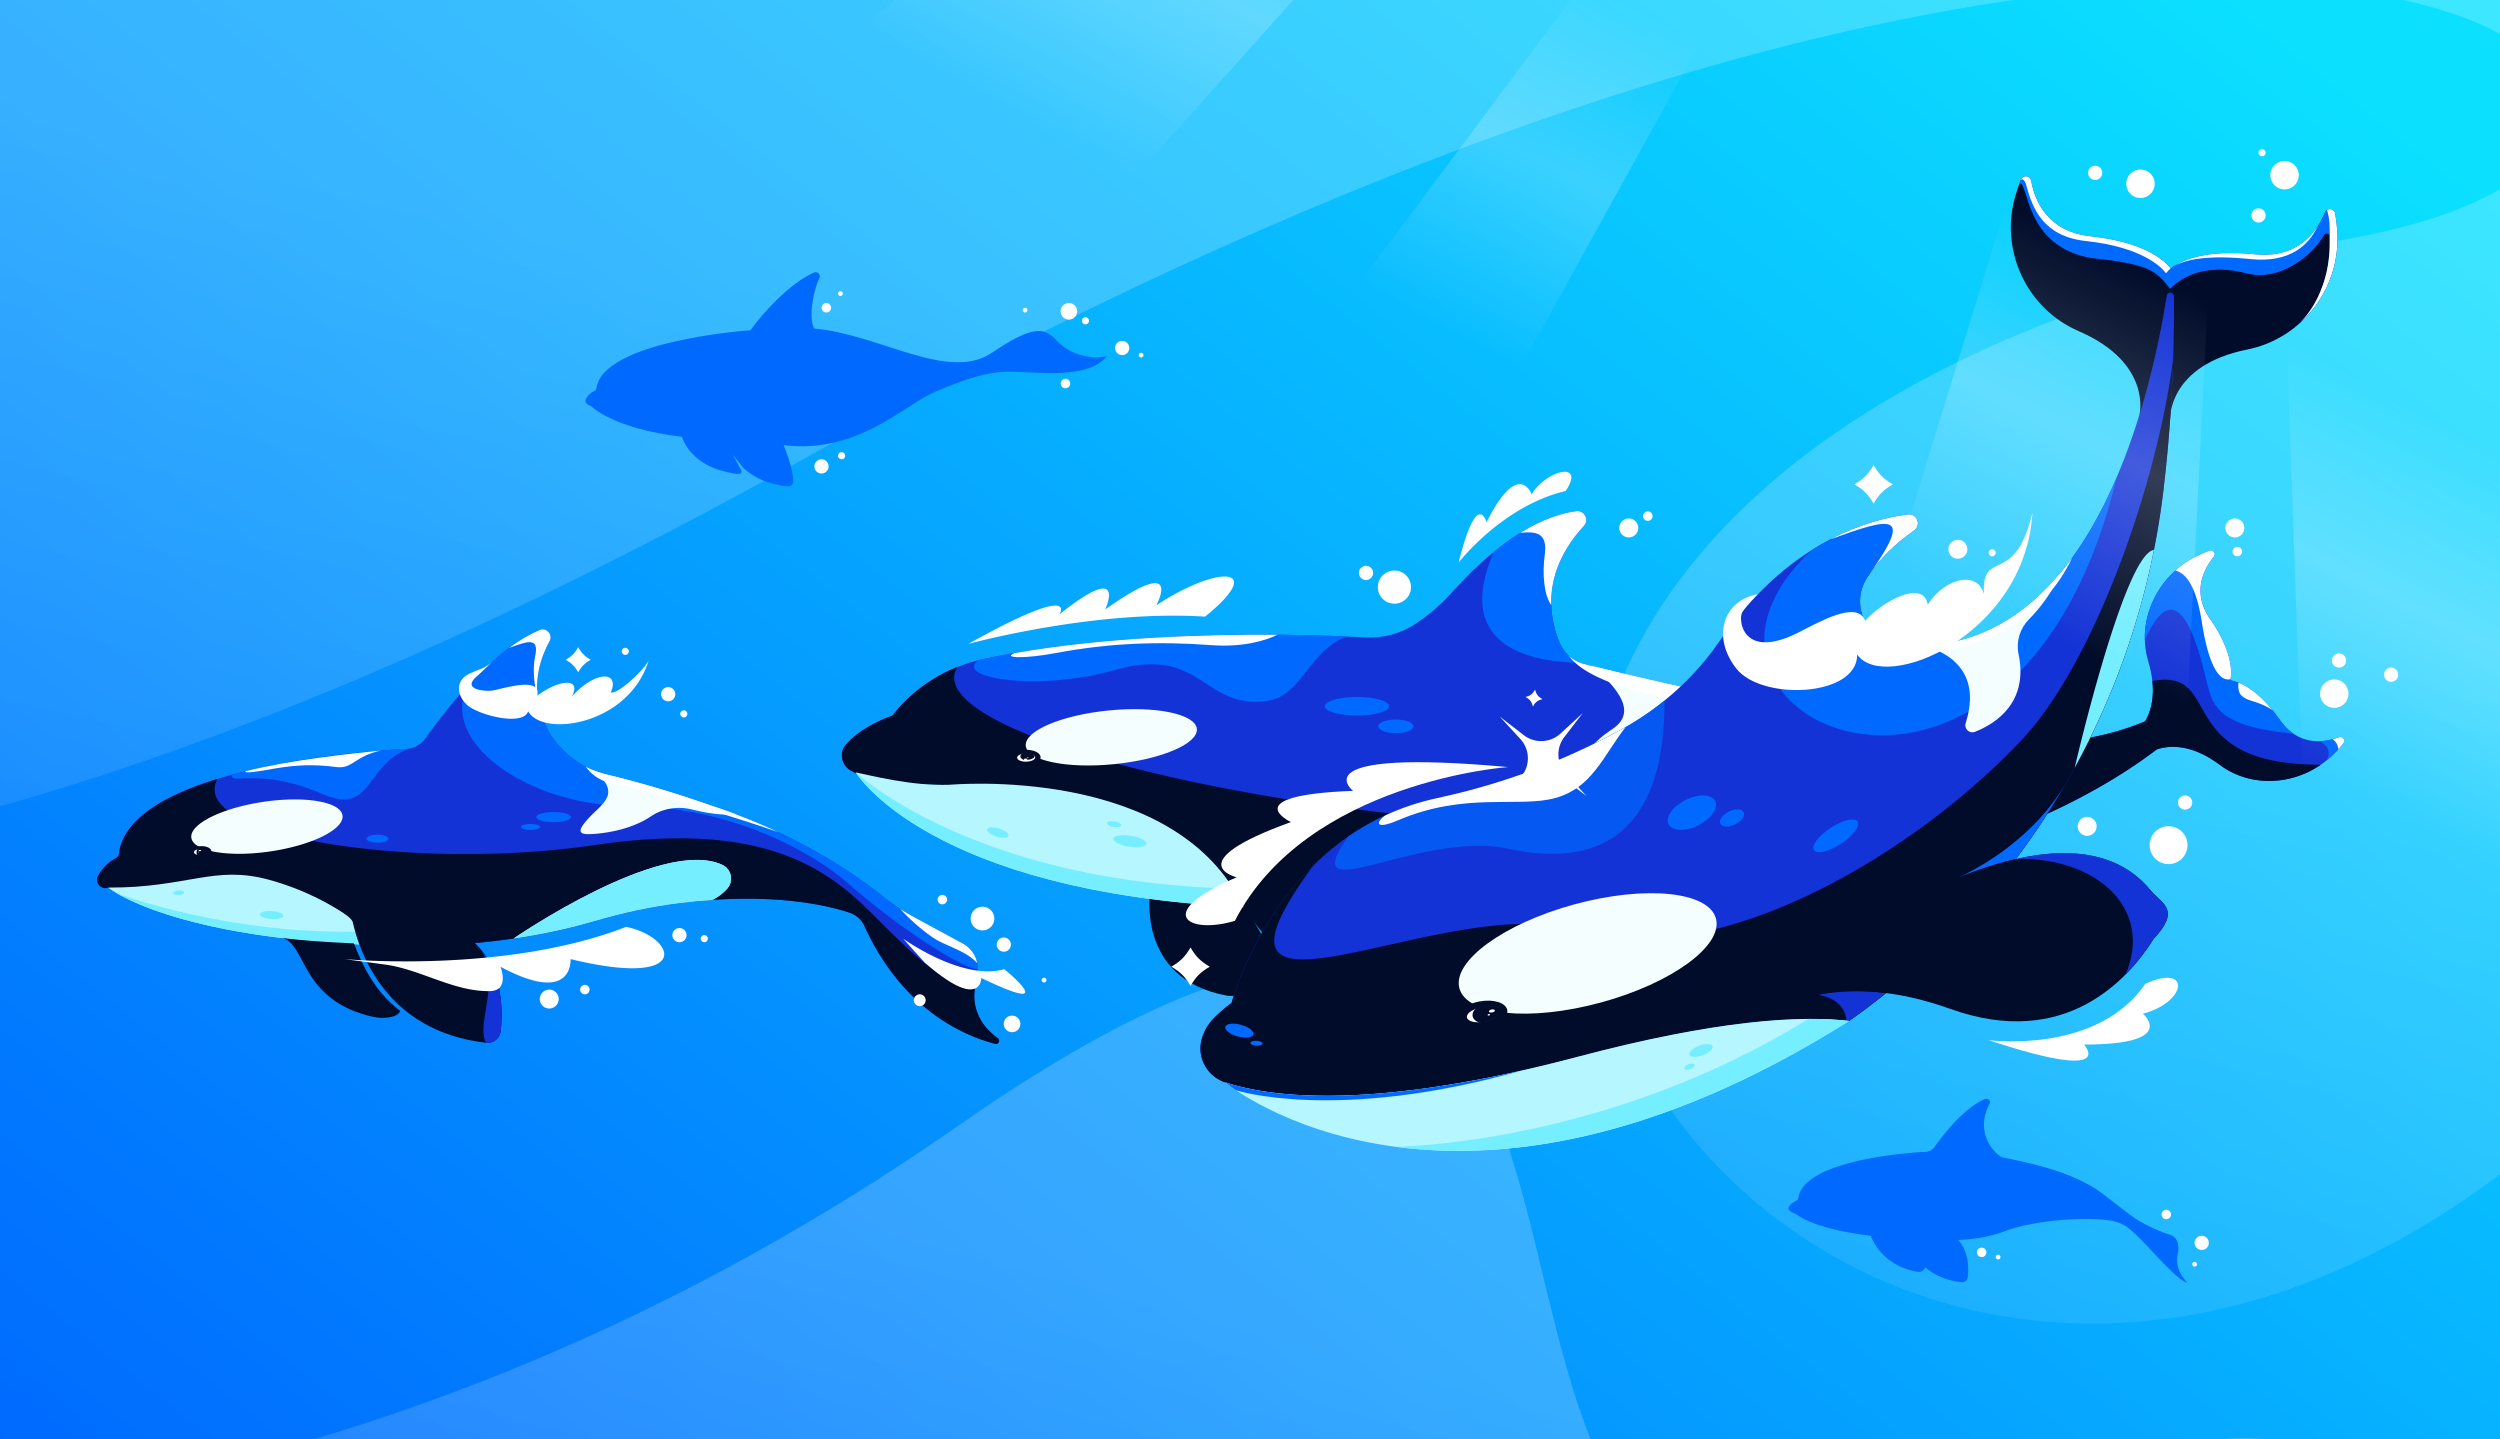 <?xml version="1.0" encoding="utf-8"?>
<svg xmlns="http://www.w3.org/2000/svg" fill="none" height="608" width="1056">
  <rect width="100%" height="100%" fill="#333333" stroke="none"/>
  <g clip-path="url(#a)">
    <path d="M0 0h1056v608H0z" fill="url(#b)"/>
    <path d="M994.705 100.353c236.315-43.81-17.325-263.767-652.345 91.917s-950.151 147.771-911.862-303.239L1382.31-83.764l-11.3 810.922c-22.53-321.345 54.95-677.9-222.01-324.125-346.196 442.217-796.517-183.619-154.295-302.68" fill="url(#c)" opacity=".2"/>
    <path d="M802.627 651.651c323.173-139.039 92.983 92.91 197.743 109.315L-329.662 890.733l-27.821-285.145c50.857 28.194 403.495 119.884 762.345-130.144s147.921 283.697 397.765 176.207" fill="url(#d)" opacity=".2"/>
    <path d="M838.47 464.221c1.31-.56 2.6.84 1.91 2.09-1.57 2.84-3.15 7.29-1.91 12.53.983 4.132 3.514 7.626 6.925 9.94 14.027 2.808 31.369 6.72 43.105 15.72 4.817 3.694 10.138 7.865 12.5 9.55 4.5 3.21 12 6.45 15.5 7.45s4 5 3.5 7.5-1.5 7 3.94 12.8c-6.071-1.581-20.791-21.63-27.28-24.59a31 31 0 0 0-3.343-1.304c-11.61-2.437-34.727-.364-46.317 4.094-6.274 2.413-13.531 3.55-19.839 3.745 4.494 5.009 4.446 12.051 4.039 15.685a2.483 2.483 0 0 1-2.75 2.19c-6.77-.78-11.78-3.331-15.49-6.511.06.05.12.111.18.161-.01.03-.03.07-.03.1a2.62 2.62 0 0 1-2.94 1.86c-13.65-2.231-18.55-11.62-19.96-15.25.16.019.32.03.48.05-25.14-2.96-31.688-9.03-31.688-9.03-1.505-.5-4.13-1.75-3.5-3 .61-1.2 1.808-2.111 3.588-3.02.29-.141.47-.44.51-.76 2.208-17.423 53.43-19.676 53.53-19.68 1.59 0 3.09-.75 4.01-2.05 4.41-6.2 12.73-16.59 21.33-20.27" fill="#0069FF"/>
    <path d="M930 528a3 3 0 1 0 0-6 3 3 0 0 0 0 6m-15-13a2 2 0 1 0 .001-3.999A2 2 0 0 0 915 515m12 20a1 1 0 1 0 0-2 1 1 0 0 0 0 2m-83-3a1 1 0 1 0 0-2 1 1 0 0 0 0 2m-7-1a2 2 0 1 0 .001-3.999A2 2 0 0 0 837 531" fill="#fff"/>
    <path d="M427.001 156.999c10.502 0 32.5 3.5 40.5-6.5-8 1.5-15.998-1.27-21-6.5-5.001-5.23-9.001-7.5-27.501 5s-47.5-7.84-75.16-10.23c-2.68-5.56.4-17.88 2.23-21.19.8-1.45-.7-3.09-2.23-2.44-10.02 4.29-21.7 17.12-26.84 24.36 0 0-62.61 4.27-65.09 24.65-.04.36-.26.67-.59.84-2.08 1.07-3.105 2.1-3.815 3.51s.499 2.5 2.065 2.97c0 0 9.131 9.57 38.431 13.03 1.64 4.24 6.1 12.89 22 15.5 1.52.25 4 .5 3-1.5 0 0-3.51-6.46-3.5-6.5l4.599 5.79c4.901 4.21 10.17 6.68 18.09 7.59 1.57.18 2.641-.31 2.811-1.88.5-4.48-4-15.5-4-15.5 31 4 50.999-17 63.999-22.5s21.5-8.5 32.001-8.5" fill="#0069FF"/>
    <path d="M450 164a2 2 0 1 0 .001-3.999A2 2 0 0 0 450 164m-101-32a2 2 0 1 0 .001-3.999A2 2 0 0 0 349 132m109.5 5a1.5 1.5 0 1 0-.001-3.001A1.5 1.5 0 0 0 458.5 137m23.5 14a1 1 0 1 0 0-2 1 1 0 0 0 0 2m-49-19a1 1 0 1 0 0-2 1 1 0 0 0 0 2m-78-7a1 1 0 1 0 0-2 1 1 0 0 0 0 2m.5 69a1.5 1.5 0 1 0-.001-3.001A1.5 1.5 0 0 0 355.5 194m96-59a3.5 3.5 0 1 0 0-7 3.5 3.5 0 0 0 0 7m22.5 15a3 3 0 1 0 0-6 3 3 0 0 0 0 6m-127 50a3 3 0 1 0 0-6 3 3 0 0 0 0 6" fill="#fff"/>
    <path d="M49.092 362.45c-4.01 2.05-6.36 4.97-7.73 7.68s1.38 5.89 4.34 4.82c89.798-4.82 116.85 24.38 116.85 24.38 41.68 1.55 73.45-5.85 88.21-10.2 11.89-3.51 24.03-6.18 36.34-7.69 38.81-4.78 62.5.98 71.81 4.1 2.79.94 5.04 3.02 6.26 5.7 15.97 34.94 41.52 46.12 55.18 49.68 1.45.38 2.33-1.54 1.11-2.41-2.6-1.85-4.58-3.95-6.1-6.04-3.34-4.6-4.56-10.47-3.35-16.03.52-2.41.8-4.7.93-6.72.3-4.62-2.18-8.97-6.25-11.18l-20.43-11.06c-4.62-2.5-9.04-5.36-13.13-8.66-6.84-5.52-14.11-10.5-21.34-14.93a238 238 0 0 0-27.88-14.6s-.05-.02-.07-.03c-7.82-3.46-15.83-6.5-23.97-9.14-15.21-5.36-29.76-9.62-43.61-12.97-13.94-3.37-25.11-14.13-28.43-28.08-2.8-11.79.77-21.83 4.3-28.23 1.55-2.81-1.35-5.98-4.3-4.71-19.36 8.3-38.11 31.68-48.04 45.65a11 11 0 0 1-9.03 4.61s-115.6 5.03-120.56 44.32c-.09.72-.49 1.39-1.14 1.72z" fill="#1433D6"/>
    <path d="M174.408 315.793c-20.406 5.708-16.401 29.117-37.908 19.708-27-11.813-39.499-3.5-38.49-8.268 33.685-9.141 72.749-10.841 72.749-10.841 1.258.007 2.49-.201 3.649-.599" fill="#0069FF"/>
    <path d="M161 317c-11.5 2.5-12 7.934-19.001 7-14.999-2-24.5.5-31 1.5-5.748.884-7.194.986-7.452.307C122.5 321 147.976 318.32 161 317" fill="#fff"/>
    <path d="M229.196 265.842c2.384.001 4.244 2.627 2.936 4.998-3.53 6.4-7.099 16.44-4.299 28.23 3.32 13.95 14.489 24.71 28.429 28.08 13.85 3.35 28.401 7.61 43.611 12.97a250 250 0 0 1 24.04 9.17c9.59 4.25 18.91 9.111 27.879 14.601 7.23 4.43 14.5 9.409 21.34 14.929 4.09 3.3 8.51 6.16 13.13 8.66l20.43 11.06c4.027 2.187 6.496 6.469 6.257 11.035-5.802-.744-29.557-14.419-55.449-37.075-9.143-8-44.5-32.844-95.502-32-43.502-2.084-76.618-29.272-64.108-51.146 7.772-8.371 16.715-16.366 25.931-21.289q.55-.294 1.103-.574 1.452-.735 2.911-1.361c.461-.198.92-.288 1.361-.288" fill="#0069FF"/>
    <path d="M227.837 266.13c2.95-1.27 5.85 1.9 4.3 4.71-3.53 6.4-7.1 16.44-4.3 28.23 0 0-3.674-13.07-1.837-21.57s-2.785-6.783-10.961-3.818c4.174-3.089 8.471-5.697 12.798-7.552" fill="#fff"/>
    <path d="M91.902 328.992c-13.284 24.408 83.613 39.075 158.861 28.007 65.423-9.623 93.893 6.24 114.409 25.824 11.677 11.147 40.338 42.916 47.509 29.644a46 46 0 0 1-.669 3.972c-1.21 5.56.01 11.431 3.35 16.031a26.5 26.5 0 0 0 6.1 6.039c.343.244.519.572.564.908.109.857-.636 1.764-1.675 1.492q-.159-.04-.324-.078c-13.737-3.652-39.011-14.927-54.855-49.592-1.22-2.68-3.47-4.76-6.26-5.7a80 80 0 0 0-3.357-1.039 94 94 0 0 0-1.974-.543l-.382-.099q-.481-.125-.985-.251l-.24-.058a114 114 0 0 0-2.545-.592l-.616-.134-.831-.176-.777-.158q-.436-.087-.885-.173a171 171 0 0 0-1.664-.309q-.399-.072-.807-.143-.504-.086-1.022-.171l-.787-.128q-.556-.087-1.126-.172-.356-.055-.719-.108-.686-.099-1.393-.193-.308-.043-.62-.084l-.508-.066a160 160 0 0 0-8.104-.817l-.064-.005-.729-.052-.423-.03q-.492-.034-.992-.064l-.149-.01-.746-.044q-.296-.018-.593-.034l-.593-.031-.632-.031-.483-.022a112 112 0 0 0-1.387-.057l-.629-.022-.677-.022q-.336-.01-.675-.018l-.605-.016-.746-.016-.556-.01a261 261 0 0 0-2.311-.025l-.408-.002h-1.446q-.602.003-1.211.01l-.14.001a214 214 0 0 0-2.251.037l-.704.015-.53.015-.849.024-.709.024-.906.031-.583.025-.828.035-.926.044-.569.028-.865.047-.851.048-.593.036-.916.059q-.392.025-.785.053l-.727.05-.928.07-.828.064-.641.052q-.504.041-1.011.085l-.774.067-.628.058q-.556.05-1.116.104l-.368.037q-.663.065-1.333.133l-.192.021q-2.39.249-4.862.552c-10.771 1.322-21.412 3.53-31.87 6.414q-2.24.617-4.47 1.276l-.323.094q-1.093.32-2.305.659a234 234 0 0 1-13.704 3.374q-2.23.481-4.631.953-.612.119-1.235.236c-2.844.545-5.86 1.077-9.04 1.576a285 285 0 0 1-11.557 1.571 294 294 0 0 1-19.56 1.596 316 316 0 0 1-7.071.258q-1.8.045-3.633.069-1.833.022-3.696.023a304 304 0 0 1-11.455-.209c-.112-.119-10.552-24.38-116.85-24.38-2.96 1.07-5.71-2.11-4.34-4.82s3.72-5.63 7.73-7.68l-.03-.019c.65-.33 1.05-1.001 1.14-1.721 1.9-15.053 20.042-25.078 41.7-31.717" fill="#000C2A"/>
    <path d="M305.069 365.291c-25.7-11.85-88.05 31.09-88.1 31.12 14.89-2.2 26.45-5.12 33.79-7.28 11.89-3.51 24.03-6.18 36.34-7.69 4.82-.59 9.4-1.02 13.75-1.32 2.68-1.23 4.76-3.01 6.32-4.75 2.88-3.21 1.81-8.28-2.1-10.08" fill="#C6E3FF"/>
    <path d="M45.703 374.95s26.46 21.79 116.85 24.38c0 0-18.221-19.387-49.053-27.753-23-6.241-34 3.373-67.797 3.373" fill="#B5F6FF"/>
    <path d="M155.954 393.393c-58.83 2.24-106.79-16.17-106.79-16.17 9.64 5.65 41.02 20.03 113.39 22.1 0 0-2.29-2.43-6.6-5.94zm149.115-28.102c-25.7-11.85-88.05 31.09-88.1 31.12 14.89-2.2 26.45-5.12 33.79-7.28 11.89-3.51 24.03-6.18 36.34-7.69 4.82-.59 9.4-1.02 13.75-1.32 2.68-1.23 4.76-3.01 6.32-4.75 2.88-3.21 1.81-8.28-2.1-10.08" fill="#75EEFF"/>
    <path d="M119.677 386.85c.064-.926-2.109-1.83-4.852-2.019s-5.02.407-5.084 1.333 2.108 1.829 4.852 2.019c2.744.189 5.02-.407 5.084-1.333m-44.094-8.761c1.268-.079 2.268-.586 2.234-1.132s-1.09-.923-2.357-.844-2.268.585-2.234 1.131 1.09.924 2.357.845" fill="#75EEFF"/>
    <path d="M149.5 398.5c-12.04-.58-20.678-1.11-30.328-2.27C129.5 398.5 126.5 422.5 157.5 429.5c4.429 1 10.68.37 11.5-2.5-11.302-8.68-16.14-20.04-19.5-28.5" fill="#000C2A"/>
    <path d="M137.5 381s10.896 5.832 11.5 8.5c2.732 12.061 13.531 46.031 56.295 50.98 3.07.35 5.84-1.86 6.19-4.92 1.27-11.38 1.03-37.55-26.12-45.74l-37.98-6.25z" fill="#000C2A"/>
    <path d="M202.918 400.805c9.607 11.252 9.467 26.704 8.568 34.755a5.597 5.597 0 0 1-5.903 4.945l-.287-.026c-4.311-8.168 6.483-26.586-2.378-39.674" fill="#1433D6"/>
    <path d="M233.833 347.3c4.038 0 7.31-.963 7.31-2.15s-3.272-2.15-7.31-2.15c-4.037 0-7.31.963-7.31 2.15s3.273 2.15 7.31 2.15m-9.773 3.279c2.242 0 4.06-.569 4.06-1.27s-1.818-1.27-4.06-1.27-4.06.569-4.06 1.27 1.818 1.27 4.06 1.27m-64.625 5.391c2.557 0 4.63-.761 4.63-1.7s-2.073-1.7-4.63-1.7-4.63.761-4.63 1.7 2.073 1.7 4.63 1.7" fill="#0069FF"/>
    <path d="M114.3 359.622c17.628-2.619 31.224-9.423 30.366-15.198-.858-5.774-15.844-8.332-33.473-5.713s-31.224 9.423-30.366 15.197c.858 5.775 15.844 8.333 33.473 5.714m136.213-34.341a39 39 0 0 0 5.75 1.869c13.85 3.35 28.399 7.61 43.609 12.97a256 256 0 0 1 10.573 3.685c-3.295.545-8.882.405-18.306-1.907-5.95-1.458-12.252-.425-17.326 3.014-5.128 3.475-12.65 6.108-21.313 7.088s-10.854.213-4.928-6.321c5.778-6.371 14.478-10.468 1.941-20.398" fill="#F4FEFF"/>
    <path d="M380.265 383.948a93 93 0 0 0 5.996 3.532l20.429 11.06c3.205 1.741 5.421 4.809 6.073 8.29-3.691-4.084-9.258-6.028-15.263-8.83-5.367-2.505-13.48-9.837-17.235-14.052M247.43 323.852a39.3 39.3 0 0 0 8.831 3.298c13.85 3.35 28.4 7.61 43.61 12.97 8.14 2.64 16.15 5.68 23.97 9.14.02.01.07.03.07.03q2.45 1.086 4.873 2.225c-24.275-8.463-61.403-18.991-69.786-20.515-5.851-1.064-9.521-4.251-11.568-7.148M145.5 405.121s67.5 6.379 119-13.621c21.5 4.5 28.204 26.21-23.5 13.621 0 0 1.5 19.879-29.584 3.25 0 0 4.015 10.117-4.484 10.274-15.274.282-29.211-9.191-44.352-11.227z" fill="#fff"/>
    <path d="M381.5 396.5s25 18 42.724 12.88c0 0 25.276 20.62-9.71 3.72 0 0 0 14.4-24.014-6.6zM232 426a4 4 0 1 0 0-8 4 4 0 0 0 0 8m15-6a2 2 0 1 0 .001-3.999A2 2 0 0 0 247 420m50.5-22a1.5 1.5 0 1 0-.001-3.001A1.5 1.5 0 0 0 297.5 398m-10.5 0a3 3 0 1 0 0-6 3 3 0 0 0 0 6m128-5a5 5 0 1 0-.001-10.001A5 5 0 0 0 415 393m-17-11a2 2 0 1 0 .001-3.999A2 2 0 0 0 398 382m26 20a3 3 0 1 0 0-6 3 3 0 0 0 0 6m3.5 34a3.5 3.5 0 1 0 0-7 3.5 3.5 0 0 0 0 7m-39-11a2.5 2.5 0 1 0 0-5 2.5 2.5 0 0 0 0 5m52.5-10a1 1 0 1 0 0-2 1 1 0 0 0 0 2M208.497 279s-4.915 4.75-6.515 6.2c-8.078 6.47 3.82 6.88 6.12 6.47 4.76-.84 20.898-6.17 18.76 2.25 9.138-6.92 19.138-7.92 14.62.4C251 283.5 262 283 258 292.5c3.26.71 14-9.5 16-13.5-8.5 27.5-45 32.5-50.898 21.44-2.105 6.56-21.602 1.56-26.1-2.94s-4-10 .498-12.5 6.828-2 10.997-6" fill="#fff"/>
    <path d="M249.513 278.69c-2.56 1.5-3.77 2.72-5.28 5.28-1.5-2.56-2.72-3.77-5.28-5.28 2.56-1.5 3.77-2.72 5.28-5.28 1.5 2.56 2.72 3.77 5.28 5.28m38.288 23.946a1.5 1.5 0 1 0 2.062-2.181 1.5 1.5 0 0 0-2.062 2.181M263.09 276.21a1.5 1.5 0 1 0 2.062-2.181 1.5 1.5 0 0 0-2.062 2.181m17.091 19.21a3 3 0 1 0 4.124-4.359 3 3 0 0 0-4.124 4.359" fill="#fff"/>
    <path d="M84.866 362.263c2.535-.164 4.52-1.383 4.433-2.722-.087-1.34-2.213-2.292-4.748-2.128-2.535.165-4.52 1.384-4.433 2.723s2.213 2.291 4.748 2.127" fill="#000C2A"/>
    <path d="M84.857 361.141c1.571-.102 2.806-.77 2.76-1.492s-1.359-1.224-2.93-1.122c-1.57.101-2.805.769-2.758 1.491.046.722 1.358 1.225 2.928 1.123" fill="#fff"/>
    <path d="M87.999 359.728c-.053-1.089-1.456-1.86-3.136-1.709a4.4 4.4 0 0 0-1.028.212c-.524.454-.845 1.089-.835 1.785.011.847.503 1.573 1.242 1.967.257.015.524.03.803 0 1.68-.152 2.997-1.165 2.954-2.27z" fill="#000C2A"/>
    <path d="M84.449 359.557c.297-.02.53-.156.521-.305s-.258-.254-.556-.234-.531.155-.522.304.26.254.557.235m-.647.489c.127-.008.226-.078.22-.155-.004-.077-.111-.133-.238-.125s-.225.078-.22.155.112.133.238.125" fill="#fff"/>
    <path d="M665.821 215.921c3.45-.44 5.551 3.69 3.191 6.25-18.63 20.26-14.42 39.63-10.07 49.63 1.89 4.35 5.72 7.539 10.32 8.699 16.42 4.15 64.05 15.631 139.91 29.401 48.226 8.751 78.156 2.653 96.937-5.208 2.944-5.118 4.948-13.242 1.307-25.333-5.19-17.27 3.841-36.5 20.82-44.61q2.34-1.125 4.951-2.13c1.639-.629 2.979 1.23 1.87 2.61-4.43 5.48-9.23 15.13-1.51 26.25 10.14 14.61 9.09 23.48 8.51 25.9 2.8.39 11.14 2.74 20.96 16.73 7.78 11.08 18.37 9.71 24.95 7.32 1.65-.6 2.929 1.3 1.8 2.66q-1.8 2.16-3.63 4.02c-13.22 13.49-34.14 15.7-48.49 4.97-11.649-8.709-20.859-8.394-26.581-6.555-123.361 93.676-385.844 66.656-385.844 66.656-28.543-60.614-132.636-55.626-132.76-55.62l.01-.01c-15.82.62-25.31-.171-31.01-1.301-4.75-.95-7.25-6.23-5.02-10.54 6.24-8.7 20.53-13.46 20.53-13.46l.35-.439c9.53-12.03 23.04-20.24 38.05-23.43 61.16-13.01 135.92-10.51 161.33-9.15 7.43.4 14.81-1.541 21.05-5.611 9.54-6.23 15.54-13.429 15.54-13.429 23.52-26.28 42.079-32.93 52.529-34.27" fill="#1433D6"/>
    <path d="M675.844 282.137c20.708 5.077 65.85 15.515 133.327 27.763 3.974.722 7.824 1.341 11.554 1.868 9.083 4.225 2.486 11.336-41.222-2.725-35.335-15.187-37.251 11.972-64.004 4.457-12.87-3.615-8.782-21.058-39.655-31.363" fill="#0069FF"/>
    <path d="M404.449 281.689c-25.158 40.225 298.203 100.251 431.2 46.792 20.775-8.35 1.194-11.618-4.892-15.488q2.484.255 4.892.453l.109.009c6.482.531 12.548.759 18.225.735l.044-.001q2.123-.009 4.174-.064l.06-.002a174 174 0 0 0 7.91-.395l.047-.003q1.861-.138 3.658-.312l.098-.009q.577-.056 1.147-.116l.09-.01q.547-.057 1.089-.119l.183-.02 1.06-.125.173-.021a145 145 0 0 0 4.519-.624l.02-.004q.497-.077.99-.157l.202-.032.948-.159.168-.029q1.988-.342 3.882-.726l.437-.089.545-.114 1.168-.251.536-.12a88 88 0 0 0 1.057-.243l.645-.152.278-.067a104 104 0 0 0 1.731-.433q.843-.217 1.665-.441l.419-.116q.302-.083.599-.168l.357-.1.652-.189.302-.09q.304-.088.605-.178l.978-.3a124 124 0 0 0 3.286-1.079l.257-.089q1.537-.536 2.994-1.092l.16-.06q.722-.277 1.424-.558l.159-.064a114 114 0 0 0 1.41-.577q.098-.171.195-.349l.034-.062.093-.172q.095-.178.189-.36l.064-.124q.23-.454.447-.936l.097-.217.11-.254a20 20 0 0 0 .244-.597q.072-.186.143-.376l.099-.266.08-.229q.068-.192.133-.389l.043-.131a25 25 0 0 0 .504-1.778l.055-.23q.147-.625.268-1.284l.022-.127q.042-.235.08-.473.026-.154.049-.31.025-.171.048-.346.037-.27.068-.544a16 16 0 0 0 .073-.691 30 30 0 0 0 .124-2.204l.004-.306.001-.4-.002-.362-.008-.383q-.006-.297-.019-.6a26 26 0 0 0-.026-.552l-.017-.267a33 33 0 0 0-.038-.528q-.014-.198-.032-.399a25 25 0 0 0-.052-.524l-.029-.285.846-.137c29.5-4.791 7.501 35.5 70 35.5l.124.139a40 40 0 0 1-4.847 2.811 39 39 0 0 1-8.458 2.984 38.5 38.5 0 0 1-6.458.891 37 37 0 0 1-4.192-.023 36 36 0 0 1-5.556-.788c-4.619-1.032-9.039-2.998-12.966-5.934a53 53 0 0 0-1.622-1.166 48 48 0 0 0-1.59-1.052 42 42 0 0 0-3.576-2.035l-.496-.245q-.246-.12-.491-.235a33 33 0 0 0-4.246-1.654 29 29 0 0 0-3.492-.846 24.5 24.5 0 0 0-4.714-.371q-.732.015-1.425.073a22 22 0 0 0-3.816.65q-.576.153-1.114.325c-83.689 63.551-231.408 71.552-317.763 70.126-21.582-14.01-65.302-5.65-65.302-5.65a22.7 22.7 0 0 1-4.396-1.033 70 70 0 0 0-3.425-5.721l-.061-.091a72.4 72.4 0 0 0-6.488-8.321 77 77 0 0 0-1.603-1.723l-.297-.307a75 75 0 0 0-.792-.805l-.4-.398a64 64 0 0 0-.978-.948 78 78 0 0 0-1.12-1.049 83 83 0 0 0-2.055-1.824 89 89 0 0 0-6.535-5.099 84 84 0 0 0-1.037-.726l-.022-.016a103 103 0 0 0-7.305-4.579l-.106-.061-.026-.015a113 113 0 0 0-5.333-2.85l-.093-.047-.169-.084-.754-.303c-34.5-14-50.001-13-89.001-13.5-20.315-.26-31.133-2.558-36.271-5.828a7.2 7.2 0 0 1-3.006-2.711l-.044-.076a7.38 7.38 0 0 1-1.013-4.683l.006-.042a7.3 7.3 0 0 1 .766-2.45q.295-.41.613-.808a3 3 0 0 1 .579-.696 23 23 0 0 1 1.693-1.774q.226-.216.457-.428a33 33 0 0 1 1.749-1.486 34 34 0 0 1 .856-.661c6.606-4.938 14.523-7.587 14.583-7.607l.351-.439.1-.124a59 59 0 0 1 1.868-2.242 64.6 64.6 0 0 1 7.425-7.239q.645-.536 1.303-1.055a66 66 0 0 1 5.129-3.652 66 66 0 0 1 8.727-4.72q1.275-.57 2.575-1.09" fill="#000C2A"/>
    <path d="M743.999 356c9-8.999 18.5-9.999 20 2.001 1.429 11.431 9.715 12.948 20.398 11.873-42.675 9.54-87.079 14.047-126.827 15.87 27.597-27.19 50.478 6.205 86.429-29.744" fill="#75EEFF"/>
    <path d="M568.975 354.714c1.15.187 50.337 10.414 73.043 31.621-6.568.197-12.974.324-19.188.394-18.39-19.51-53.156-31.807-53.855-32.015m0 0-.022-.003h.01z" fill="#1433D6"/>
    <path d="M987.964 311.43c1.65-.6 2.93 1.3 1.8 2.66q-1.8 2.16-3.63 4.02a40 40 0 0 1-3.197 2.925c1.36-3.047.942-5.787-3.248-7.955 3.063-.073 5.925-.796 8.275-1.65m-54.78-78.809c1.64-.63 2.98 1.229 1.87 2.609-4.43 5.48-9.229 15.13-1.509 26.25 10.14 14.61 9.089 23.48 8.509 25.9 2.8.39 11.14 2.74 20.96 16.73 1.85 2.634 3.858 4.564 5.934 5.944a101 101 0 0 0-3.949-.554c-29-3.5-30.5-12-33-22-2.347-9.385-11.299-50.475-26.03-17.062-.441-14.57 8.175-28.958 22.265-35.688q2.34-1.124 4.95-2.129" fill="#0069FF"/>
    <path d="M987.965 311.43c1.65-.6 2.93 1.3 1.8 2.66a69 69 0 0 1-2.085 2.384c-.127-1.977-1.088-3.3-2.349-4.223a30 30 0 0 0 2.634-.821m-42.445-23.089c3.413 1.352 8.514 4.461 14.347 11.604-6.337-4.069-9.949-3.444-12.867-5.946-1.415-1.212-1.697-3.412-1.48-5.658m-12.335-55.721c1.639-.629 2.98 1.23 1.87 2.61-4.43 5.48-9.23 15.13-1.51 26.25 9.521 13.718 9.175 22.375 8.617 25.385-3.994 1.056-8.926-3.602-12.162-24.366-2.297-14.736-6.593-20.442-11.125-21.495a39.4 39.4 0 0 1 9.359-6.254q2.34-1.125 4.951-2.13" fill="#fff"/>
    <path d="M415.374 278.381c55.925-11.896 123.221-10.824 153.76-9.514C553.5 274 549.809 293.919 535.5 296c-27.5 4-27.502-23.5-64.501-13-33.098 9.393-68.59 3.183-57.52-4.188a71 71 0 0 1 1.895-.431" fill="#0069FF"/>
    <path d="M428.578 275.839c38.382-6.659 80.179-7.961 110.999-7.713-4.638 2.361-14.412 5.401-28.079 4.376-21.998-1.65-42.998-.881-65.498 3.337-13.059 2.449-22.962 2.23-17.422 0" fill="#fff"/>
    <path d="M665.823 215.919c3.449-.44 5.549 3.69 3.189 6.25-18.63 20.26-14.419 39.63-10.069 49.63 1.658 3.817 4.81 6.74 8.665 8.183-23.125-.378-53.577-7.938-36.577-46.934 15.124-12.315 27.135-16.147 34.792-17.129" fill="#0069FF"/>
    <path d="M665.821 215.919c3.45-.44 5.55 3.69 3.19 6.25-11.061 12.029-14.07 23.745-13.78 33.371-3.082-4.226-3.808-13.148-2.732-21.042 1.206-8.843-2.759-10.252-10.335-9.426 9.937-6.136 17.989-8.426 23.657-9.153" fill="#fff"/>
    <path d="M470.538 322.791c19.956-1.977 35.629-8.66 35.009-14.925-.621-6.265-17.302-9.741-37.258-7.763-19.955 1.977-35.629 8.66-35.008 14.925s17.301 9.741 37.257 7.763m202.543-41.336c13.426 3.33 39.909 9.603 78.637 17.439-3.711 1.829-8.128 3.008-15.218 1.606-10.186-2.014-18.849 3.802-22.998 11-10.387 18.019-28.501 15.5-35.489 14.19-6.988-1.309-13.008-7.19 2.991-17.69 12.742-8.362-2.002-20.516-7.923-26.545" fill="#F4FEFF"/>
    <path d="M662.648 276.965a15.5 15.5 0 0 0 6.613 3.535c15.597 3.942 59.357 14.496 128.722 27.347-72.755-7.307-123.566-14.673-135.335-30.882" fill="#fff"/>
    <path d="M573.187 302.251c7.495 0 13.57-1.76 13.57-3.93s-6.075-3.93-13.57-3.93c-7.494 0-13.57 1.759-13.57 3.93 0 2.17 6.076 3.93 13.57 3.93m16.439 7.419c4.126 0 7.47-1.285 7.47-2.87s-3.344-2.87-7.47-2.87-7.47 1.285-7.47 2.87 3.345 2.87 7.47 2.87m141.528 29.557c4.079-.612 7.196-2.38 6.961-3.947-.236-1.568-3.734-2.342-7.814-1.729s-7.196 2.38-6.961 3.947c.236 1.568 3.734 2.342 7.814 1.729" fill="#0069FF"/>
    <path d="M433.458 323.24c3.401-.07 6.129-1.587 6.091-3.387s-2.825-3.202-6.226-3.131c-3.402.07-6.129 1.587-6.091 3.387s2.825 3.202 6.226 3.131" fill="#000C2A"/>
    <path d="M433.494 321.739c2.109-.044 3.803-.867 3.782-1.839s-1.746-1.724-3.855-1.681c-2.11.044-3.803.868-3.783 1.839.02.972 1.747 1.725 3.856 1.681" fill="#fff"/>
    <path d="M437 319.436c-.019-.828-1.677-1.477-3.699-1.434-.441 0-.853.051-1.237.111-.642.316-1.054.785-1.064 1.306-.019.64.556 1.212 1.419 1.545.307.025.623.042.958.034 2.022-.034 3.642-.743 3.623-1.571z" fill="#000C2A"/>
    <path d="M433.229 321.115c.403-.009.727-.176.722-.375-.004-.199-.334-.353-.737-.345s-.726.176-.722.375.334.353.737.345m.922-.859c.166-.003.298-.087.296-.186-.002-.1-.138-.177-.303-.174-.166.004-.299.087-.297.186.003.1.138.177.304.174" fill="#fff"/>
    <path d="M485.936 375.634s-6.796 37.721 32.276 44.92c3.173.59 6.418-.549 8.589-2.947 3.649-4.021 8.407-11.178 7.449-20.462l-12.097-21.044-36.226-.478z" fill="#000C2A"/>
    <path d="M518.07 371.521s15.46-21.56 50.89-16.81c0 0 51.15 15.12 61.92 45.16 1.67 4.65-.27 9.84-4.53 12.35-17.54 10.33-68.01 31.08-108.28-40.7" fill="#000C2A"/>
    <path d="M558.777 354.028c3.192-.011 6.585.2 10.184.682 0 0 51.15 15.121 61.92 45.16 1.67 4.65-.269 9.841-4.529 12.351a84 84 0 0 1-9.901 4.971c3.567-2.686 5.086-7.416 3.55-11.692-8-30.999-51.048-50.79-51.048-50.79a75 75 0 0 0-10.176-.682" fill="#0069FF"/>
    <path d="M401 331.5c-15.82.62-33.847-4.11-39.547-5.24 0 0 30.32 50.5 163.77 56.92C496.663 322.53 401 331.5 401 331.5" fill="#B5F6FF"/>
    <path d="M525.213 383.17a71 71 0 0 0-4.33-7.84c-110.18-2.7-159.43-49.08-159.43-49.08s30.32 50.5 163.77 56.92zm-40.992-26.719c.202-1.26-2.746-2.781-6.585-3.397s-7.115-.094-7.317 1.165 2.746 2.781 6.585 3.397 7.115.095 7.317-1.165" fill="#75EEFF"/>
    <path d="M426.002 353.106c.293-.938-1.486-2.329-3.974-3.107s-4.743-.648-5.036.29c-.293.939 1.486 2.33 3.974 3.108 2.488.777 4.743.647 5.036-.291m47.61-4.499c.106-.66-1.139-1.408-2.78-1.672-1.641-.263-3.058.058-3.164.718s1.139 1.408 2.781 1.672c1.641.263 3.057-.058 3.163-.718" fill="#75EEFF"/>
    <path d="M688 227a4 4 0 1 0 0-8 4 4 0 0 0 0 8m-99 28a7 7 0 1 0 0-14 7 7 0 0 0 0 14m107-35a2 2 0 1 0 .001-3.999A2 2 0 0 0 696 220m-119 25a3 3 0 1 0 0-6 3 3 0 0 0 0 6m39.141-7.389s18.5-23.95 45.17-30.2c8.689-12.91-8.311-8.911-14.33 1.42 0 0-5.481-15.331-19.07 11.79 0 0-3.911-14.621-11.77 16.99M409 272.001s53-14.55 100.021-11.53c26.479-21.47 5.479-21.97-20.6-4.78 0 0 12.079-22.19-21.57 1.76 0 0 9.768-21.2-19.351 2.05 0 0 9-14-38.5 12.5m226.931 120.76s101.063 1.392 158.082-19.306c59.867 14.565-4.554 18.615-29.119 16.205 16.964 19.098-17.958 13.614-36.881 5.388 0 0 6.503 20.85-32.048 2.553 0 0 8.68 24.017-60.034-4.84m71.639 25.785a4 4 0 1 0-.19-7.997 4 4 0 0 0 .19 7.997" fill="#fff"/>
    <path d="M738.392 410.802a2 2 0 1 0-.094-3.998 2 2 0 0 0 .094 3.998m83.114-38.007a2 2 0 1 0-.098-4 2 2 0 0 0 .098 4m-34.722 32.843a2.5 2.5 0 1 0-.122-5 2.5 2.5 0 0 0 .122 5M944 227a4 4 0 1 0 0-8 4 4 0 0 0 0 8m42 72a6 6 0 1 0 0-12 6 6 0 0 0 0 12m2-17a3 3 0 1 0 0-6 3 3 0 0 0 0 6m22 6c1.66 0 3-1.343 3-3s-1.34-3-3-3-3 1.343-3 3 1.34 3 3 3m-65-53a2 2 0 1 0 .001-3.999A2 2 0 0 0 945 235" fill="#fff"/>
    <path d="M987.198 97.07c-.18-2.21-.45-4.49-.84-6.86-.36-2.23-3.43-2.6-4.29-.51-3.43 8.31-11.46 19.6-29.58 17.73-22.89-2.36-32.68 3.65-35.56 6.01-1.93-2.58-9.98-11.06-33.78-13.62-18.11-1.95-23.61-14.67-25.23-23.51-.41-2.22-3.48-2.5-4.3-.4-.87 2.23-1.62 4.41-2.25 6.53-6.88 23.07 4.55 47.89 26.66 57.43 31.2 13.47 25.69 35.33 25.69 35.33h5.14l7.8 1.66s-.83-22.53 32.49-29.19c23.61-4.72 39.97-26.6 38.05-50.6" fill="#000C2A"/>
    <path d="M853.616 75.91c.82-2.1 3.89-1.82 4.3.4 1.62 8.84 7.121 21.56 25.23 23.51 23.8 2.56 31.851 11.04 33.781 13.62 2.88-2.36 12.67-8.369 35.559-6.009 18.12 1.87 26.15-9.42 29.58-17.73.86-2.09 3.93-1.72 4.29.509.39 2.37.66 4.65.84 6.86 1.305 16.311-5.835 31.639-17.954 41.271 14.278-12.651 15.211-30.388 14.739-38.75-.06-1.074-1.747-1.286-2.277-.35-5.28 9.338-19.274 19.72-32.558 16.26-15.357-4-26.15 0-32.49 6.5-6.16-8-9.36-10.44-33.16-13-28.603-4.811-26.507-32.409-30.48-31.505q.29-.788.6-1.586" fill="#0069FF"/>
    <path d="M970.088 137.566q-.173.188-.351.373-.246.203-.496.402.431-.385.847-.775m12.837-48.909c1.244-.786 3.151-.175 3.43 1.553.39 2.37.66 4.65.84 6.86 1.204 15.054-4.785 29.27-15.243 38.944 3.362-3.584 6.031-7.702 8.002-12.468 3.464-7.955 4.17-15.89 4.111-21.389q.11-3.656-.072-7.646c-.079-1.733-.508-3.927-1.068-5.854M853.615 75.91c.82-2.1 3.89-1.82 4.3.4 1.62 8.84 7.121 21.56 25.231 23.51 23.675 2.547 31.765 10.952 33.749 13.579-.837.653-1.484 1.341-1.969 2.041-1.93-2.58-9.981-11.06-33.78-13.62-18.11-1.95-22.647-13.818-25.231-23.51-.595-2.231-1.567-3.068-2.353-2.265zm125.42 19.595c-3.724 7.848-11.52 15.683-28.55 13.926-17.652-1.82-27.399.1-32.344 3.111 3.986-2.686 13.981-7.211 34.344-5.111 14.093 1.454 22.081-5.053 26.55-11.926" fill="#fff"/>
    <path d="M918.285 125.16c0-1.88-2.74-2.1-3.03-.25-7.36 46.2-33.07 153.84-112.31 147.67-14.03-1.09-21.94-16.77-14.29-28.58 4.15-6.41 10.41-13.37 19.83-19.93 3.2-2.23 1.22-7.26-2.64-6.76-18.53 2.4-51.4 12.79-79.72 53.81-10.44 15.12-24.34 27.55-40.37 36.51-18.58 10.38-45.19 22.31-78.45 29.44-68.5 14.68-87.09 86.6-87.09 86.6s-3.31 2.21-7.37 6.31c-2.57 2.59-4.28 5.62-5.2 8.81-2.24 7.78 2.18 15.85 9.86 18.4 19.35 6.41 62.58 12.06 148.83-10.79 58.66-15.54 93.8-17.59 114.71-15.16 72.85-51.37 121.64-132.35 132.69-223.33 2.98-24.53 4.72-52.06 4.56-82.75z" fill="#1433D6"/>
    <path d="M917.962 151.289a662 662 0 0 1-1.58 29.697 616 616 0 0 1-.533 6.547l-.035.409a608 608 0 0 1-2.079 19.968c-4.403 36.25-14.798 70.912-30.318 102.746q-.456.937-.919 1.87a321 321 0 0 1-24.306 41.066 333 333 0 0 1-4.829 6.735q-.614.834-1.235 1.664a319 319 0 0 1-17.001 20.869 314 314 0 0 1-7.002 7.633 312 312 0 0 1-8.73 8.858q-1.485 1.447-2.989 2.877a321 321 0 0 1-7.641 7.023q-.58.515-1.163 1.028a312 312 0 0 1-18.132 14.807 315 315 0 0 1-8.426 6.154c-4.574-.531-9.829-.849-15.862-.857q-3.231-.006-6.767.113c-2.791.095-5.728.251-8.817.476q-.845.06-1.706.129-3.108.246-6.42.586a304 304 0 0 0-5.396.603 367 367 0 0 0-15.181 2.165 433 433 0 0 0-8.292 1.436 496 496 0 0 0-15.194 3.025q-1.422.305-2.866.621c-8.739 1.92-18.127 4.192-28.209 6.863a646 646 0 0 1-26.782 6.511 539 539 0 0 1-17.322 3.52q-3.01.557-5.924 1.059a436 436 0 0 1-12.754 2.014 375 375 0 0 1-14.427 1.776q-4.063.418-7.891.718a296 296 0 0 1-12.126.698q-2.316.082-4.531.121c-22.737.402-37.704-2.523-47.073-5.627-7.68-2.55-12.099-10.62-9.859-18.4q.086-.299.182-.596.44-1.37 1.081-2.685a20 20 0 0 1 1.404-2.444q.109-.16.222-.318.16-.23.329-.457c.593-.8 1.251-1.574 1.981-2.31 4.05-4.089 7.354-6.299 7.37-6.31.022-.085 8.425-32.497 34.671-58.221-59.83 80.972 56.79 10.421 111.31 27.541 55.694 17.489 139.185-28.919 187.804-80.489 30.674-32.53 57.403-108.71 63.963-161.212" fill="#000C2A"/>
    <path d="M767.836 420.191s11.29 1.11 12.14 10.94c.36.04.72.07 1.07.11 5.33-3.76 10.52-7.7 15.59-11.77-10.99-1.39-20.58-.89-28.8.72" fill="#1433D6"/>
    <path d="M827.234 370.711c7.57-3.1 15.83-5.93 24.23-7.84 7.49-9.96 14.39-20.37 20.68-31.16-13.52 22.17-34.83 34.25-44.91 39m66.814-168.947C851.5 378.501 689.003 303.001 765.332 232.335c15.749-9.953 30.304-13.702 40.51-15.024h.009q.27-.036.529-.036c3.503.001 5.159 4.67 2.109 6.795-9.42 6.56-15.68 13.52-19.83 19.93-7.565 11.678.085 27.139 13.823 28.536q.227.034.473.055c4.935.386 9.664.32 14.194-.142l.07-.007a63 63 0 0 0 1.42-.159q.393-.048.784-.099l.124-.016.133-.019.06-.007.14-.019.381-.055.254-.037.058-.009.138-.019.27-.042.004-.002c35.747-5.519 58.597-36.408 73.063-70.195" fill="#0069FF"/>
    <path d="M805.844 217.31c3.86-.5 5.839 4.53 2.639 6.76-8.405 5.853-14.293 12.026-18.413 17.842 18.413-25.994 8.43-23.335-16.937-14.077 12.705-6.643 24.215-9.424 32.711-10.525" fill="#fff"/>
    <path d="M703.103 295.895c0 57.43-28.598 70.605-66.1 62.605-37.503-8-90.679 27.339-67.462-5.175 10.464-7.225 22.946-13.08 37.764-16.256 33.259-7.13 59.869-19.06 78.449-29.44a123 123 0 0 0 17.349-11.734" fill="#0069FF" opacity=".7"/>
    <path d="M686.635 307.131c-9.605 12.447-14.139 25.631-29.639 29.939-15.5 4.309-38-2.767-66.499 9.431-9.957 4.262-9.396.658-5.129-2.182 6.669-3.055 13.964-5.54 21.936-7.249 33.26-7.13 59.869-19.06 78.449-29.44q.442-.248.882-.499" fill="#fff"/>
    <path d="M676.28 423.446c29.919-8.157 51.644-24.043 48.525-35.483s-29.901-14.102-59.82-5.945c-29.918 8.157-51.644 24.043-48.525 35.483s29.901 14.102 59.82 5.945" fill="#F4FEFF"/>
    <path d="M717.341 348.64c5.44-2.705 8.653-7.303 7.178-10.27s-7.081-3.18-12.521-.475-8.653 7.303-7.178 10.27 7.081 3.18 12.521.475m60.291 7.759c5.082-3.329 8.221-7.525 7.011-9.373s-6.312-.648-11.394 2.68-8.221 7.525-7.011 9.373c1.211 1.848 6.312.648 11.394-2.68m-248.191 80.546c.369-1.353-1.987-3.175-5.264-4.07-3.277-.894-6.232-.522-6.602.831-.369 1.353 1.987 3.175 5.264 4.07s6.233.523 6.602-.831m3.839 3.83c.026-.579-1.088-1.102-2.489-1.167s-2.559.352-2.586.931 1.087 1.102 2.489 1.167 2.559-.352 2.586-.931m199.644-92.564c2.72-1.353 4.327-3.652 3.589-5.136-.737-1.483-3.54-1.589-6.26-.237-2.72 1.353-4.327 3.652-3.589 5.135.738 1.484 3.541 1.59 6.26.238" fill="#0069FF"/>
    <path d="M812.219 272.771v.02s27.04 4.56 18.09 32.61c-.77 2.41 1.56 4.65 3.91 3.72 8.56-3.38 22.74-12.21 18.41-32.82-1.11-5.31.59-10.84 4.4-14.7 4.37-4.43 9.73-11.01 12.85-19.04-14.55 17.3-33.37 29.35-57.65 30.21z" fill="#F4FEFF"/>
    <path d="M875.204 235.738c-15.671 32.902-52.832 44.464-70.704 36.958a78.4 78.4 0 0 0 13.901-.384l.243-.029.783-.099.124-.016.134-.019.059-.007.14-.019.382-.055.254-.037.057-.009.138-.019.27-.042.004-.002c23.018-3.554 40.687-17.628 54.215-36.221" fill="#fff"/>
    <path d="M627.09 434.202c5.852-1.064 10.139-4.438 9.576-7.535-.564-3.097-5.765-4.745-11.617-3.68s-10.139 4.438-9.576 7.535c.564 3.097 5.764 4.745 11.617 3.68" fill="#000C2A"/>
    <path d="M626.753 431.59c3.629-.661 6.325-2.553 6.021-4.226s-3.494-2.495-7.124-1.835-6.325 2.552-6.021 4.226 3.494 2.495 7.124 1.835" fill="#fff"/>
    <path d="M632.967 427.224c-.304-1.801-3.534-2.685-7.21-1.984-.79.151-1.539.378-2.217.636-1.064.895-1.661 2.038-1.519 3.192.182 1.39 1.397 2.458 3.098 2.932a15 15 0 0 0 1.762-.216c3.676-.711 6.4-2.749 6.096-4.549z" fill="#000C2A"/>
    <path d="M630.289 427.655c.696-.126 1.209-.506 1.147-.849s-.677-.517-1.372-.391c-.696.127-1.209.507-1.147.849.063.343.677.518 1.372.391m-1.356 1.311c.288-.052.496-.235.464-.409s-.291-.273-.579-.22c-.288.052-.495.236-.464.409.032.174.291.273.579.22" fill="#fff"/>
    <path d="M666.338 446.41c-86.25 22.85-129.48 17.2-148.83 10.79 0 0 95.39 79.97 263.53-25.95-20.91-2.43-56.05-.38-114.71 15.16z" fill="#B5F6FF"/>
    <path d="M589.352 484.38c44.78 5.99 109.55-1.39 191.7-53.13-4.9-.57-10.6-.89-17.18-.85-86.89 53.66-174.52 53.98-174.52 53.98" fill="#75EEFF"/>
    <path d="M642.316 452.301c-70.42 15.84-107.34 10.67-124.8 4.89 0 0 1.55 1.3 4.59 3.34 0 0 42.21 13.71 120.22-8.23z" fill="#0069FF"/>
    <path d="M719.254 445.714c2.676-.997 4.511-2.699 4.1-3.802-.411-1.102-2.913-1.187-5.588-.189s-4.511 2.7-4.1 3.802 2.913 1.187 5.588.189m-5.262 5.887c1.2-.448 2.006-1.26 1.8-1.813-.207-.554-1.347-.64-2.548-.192-1.2.447-2.006 1.259-1.8 1.813.207.554 1.347.639 2.548.192m162.36-127.332a322.7 322.7 0 0 0 33.47-91.99c-12.4 1.75-32.75 88.91-33.47 91.99" fill="#75EEFF"/>
    <path d="M881.617 353.039a4 4 0 1 0 0-8 4 4 0 0 0 0 8M916 365a8 8 0 1 0 0-16 8 8 0 0 0 0 16m7-23a3 3 0 1 0 0-6 3 3 0 0 0 0 6M904.141 83.629a6 6 0 1 0 0-12.001 6 6 0 0 0 0 12M885 76a3 3 0 1 0 0-6 3 3 0 0 0 0 6m69 18a3 3 0 1 0 0-6 3 3 0 0 0 0 6m11-14a6 6 0 1 0 0-12 6 6 0 0 0 0 12m-9.5-14a1.5 1.5 0 1 0 0-3 1.5 1.5 0 0 0 0 3M827 236a4 4 0 1 0 0-8 4 4 0 0 0 0 8m14.5-1a1.5 1.5 0 1 0-.001-3.001A1.5 1.5 0 0 0 841.5 235" fill="#fff"/>
    <path d="M742.493 251s-4.496 4.379-6.497 7.5c-2.002 3.121 0 20.331 23.003 9 8.08-3.98 25.496-14.5 28.866-5.271 6.634-7.729 24.634-17.96 26.39-6.85C821.999 243.5 835.613 241.231 838 251c-1-20 13-2.5 20.5-34.5-3 52-62.505 76.5-74.005 60 0 18-40.306 19.5-50.993 6s-5.503-29 8.991-31.5m57.036-46.411c-3.93 2.31-5.81 4.18-8.12 8.12-2.31-3.93-4.18-5.81-8.12-8.12 3.93-2.31 5.81-4.18 8.12-8.12 2.31 3.93 4.18 5.81 8.12 8.12M510.998 408.331c-3.93 2.31-5.81 4.18-8.12 8.12-2.31-3.93-4.18-5.81-8.12-8.12 3.93-2.31 5.81-4.18 8.12-8.12 2.31 3.93 4.18 5.81 8.12 8.12m126.003-84.33s-85 6-115.392 64.969h.003c-20.113 6.03-34.609-3.47.747-18.39 0 0-24.858-6.08 22.92-23.34 0 0-23.67-11.24 26.24-13.19 0 0-23.018-18.05 65.482-10.049M840 439.37s45.827 6.09 66.196-23.819c19.384-8.846 17.728 7.764-1.049 12.646 0 0 15.464 13.022-24.834 13.022 0 0 14.9 16.424-40.313-1.849" fill="#fff"/>
    <path d="m792.242 388.91-24.39 31.29c14.38-2.81 32.92-2.3 55.93 5.95 48.77 17.48 75.37-12.74 85.85-29.49 11.868-12.659 3.53-14.77-1.3-20.65-34.18-41.58-116.08 12.91-116.08 12.91z" fill="#000C2A"/>
    <path d="M851.867 362.776c20.906-4.69 42.606-3.623 56.463 13.234 4.83 5.88 13.168 7.991 1.3 20.65-2.776 4.437-6.683 9.817-11.833 15.007 11.833-27.166-11.297-49.519-45.93-48.891" fill="#1433D6"/>
    <path d="M1260.15 762.603 973.307-56.072l-14.712-6.41 25.002 705.736z" fill="url(#e)"/>
    <path d="m908.22 606.841 34.177-673.53-42.116-18.351-187.385 607.932z" fill="url(#f)"/>
    <path d="M702.46-174.086 255.019 324.712 81 249.972l543.913-457.847z" fill="url(#g)"/>
    <path d="m492.163 426.713 308.532-557.996-29.674-12.929-389.726 522.231z" fill="url(#h)"/>
    <path d="m642.871 327.647-3.929 5.093-3.929 5.094 4.729-4.359 4.729-4.359a12 12 0 0 1 7.631-3.176 12 12 0 0 1 7.88 2.493l5.093 3.929 5.094 3.929-4.359-4.729-4.359-4.729a12 12 0 0 1-3.176-7.631 12 12 0 0 1 2.493-7.88l3.929-5.094 3.929-5.093-4.729 4.359-4.729 4.358a12 12 0 0 1-7.631 3.177 12 12 0 0 1-7.88-2.493l-5.093-3.929-5.094-3.929 4.359 4.729 4.359 4.729a12 12 0 0 1 3.176 7.631 12 12 0 0 1-2.493 7.88m2.28-32.776-.375-.236-.374-.237.434-.136.434-.136a5 5 0 0 0 1.516-.795 4.8 4.8 0 0 0 1.153-1.265l.24-.386.24-.385.135.424.135.424c.176.55.444 1.063.79 1.516.346.452.776.843 1.262 1.157l.392.249.391.249-.434.136-.434.136a4.94 4.94 0 0 0-2.669 2.061l-.24.385-.24.385-.142-.438-.141-.438a5 5 0 0 0-2.067-2.666z" fill="#fff"/>
  </g>
  <defs>
    <linearGradient gradientUnits="userSpaceOnUse" id="b" x1="0" x2="673" y1="622.5" y2="-228.5">
      <stop stop-color="#0069FF"/>
      <stop offset="1" stop-color="#0BE1FF"/>
    </linearGradient>
    <linearGradient gradientUnits="userSpaceOnUse" id="c" x1="886.183" x2="732.117" y1="137.045" y2="786.461">
      <stop offset=".17" stop-color="#fff"/>
      <stop offset="1" stop-color="#fff" stop-opacity="0"/>
    </linearGradient>
    <linearGradient gradientUnits="userSpaceOnUse" id="d" x1="440.485" x2="298.395" y1="533.761" y2="1055.31">
      <stop stop-color="#fff"/>
      <stop offset="1" stop-color="#fff" stop-opacity="0"/>
    </linearGradient>
    <linearGradient gradientUnits="userSpaceOnUse" id="e" x1="679.21" x2="608.126" y1="-1.543" y2="137.862">
      <stop stop-color="#fff" stop-opacity="0"/>
      <stop offset=".48" stop-color="#fff" stop-opacity=".2"/>
      <stop offset="1" stop-color="#fff" stop-opacity="0"/>
    </linearGradient>
    <linearGradient gradientUnits="userSpaceOnUse" id="f" x1="679.21" x2="608.126" y1="-1.543" y2="137.862">
      <stop stop-color="#fff" stop-opacity="0"/>
      <stop offset=".48" stop-color="#fff" stop-opacity=".2"/>
      <stop offset="1" stop-color="#fff" stop-opacity="0"/>
    </linearGradient>
    <linearGradient gradientUnits="userSpaceOnUse" id="g" x1="679.21" x2="608.126" y1="-1.543" y2="137.862">
      <stop stop-color="#fff" stop-opacity="0"/>
      <stop offset=".48" stop-color="#fff" stop-opacity=".2"/>
      <stop offset="1" stop-color="#fff" stop-opacity="0"/>
    </linearGradient>
    <linearGradient gradientUnits="userSpaceOnUse" id="h" x1="679.21" x2="608.126" y1="-1.543" y2="137.862">
      <stop stop-color="#fff" stop-opacity="0"/>
      <stop offset=".48" stop-color="#fff" stop-opacity=".2"/>
      <stop offset="1" stop-color="#fff" stop-opacity="0"/>
    </linearGradient>
    <clipPath id="a">
      <path d="M0 0h1056v608H0z" fill="#fff"/>
    </clipPath>
  </defs>
</svg>